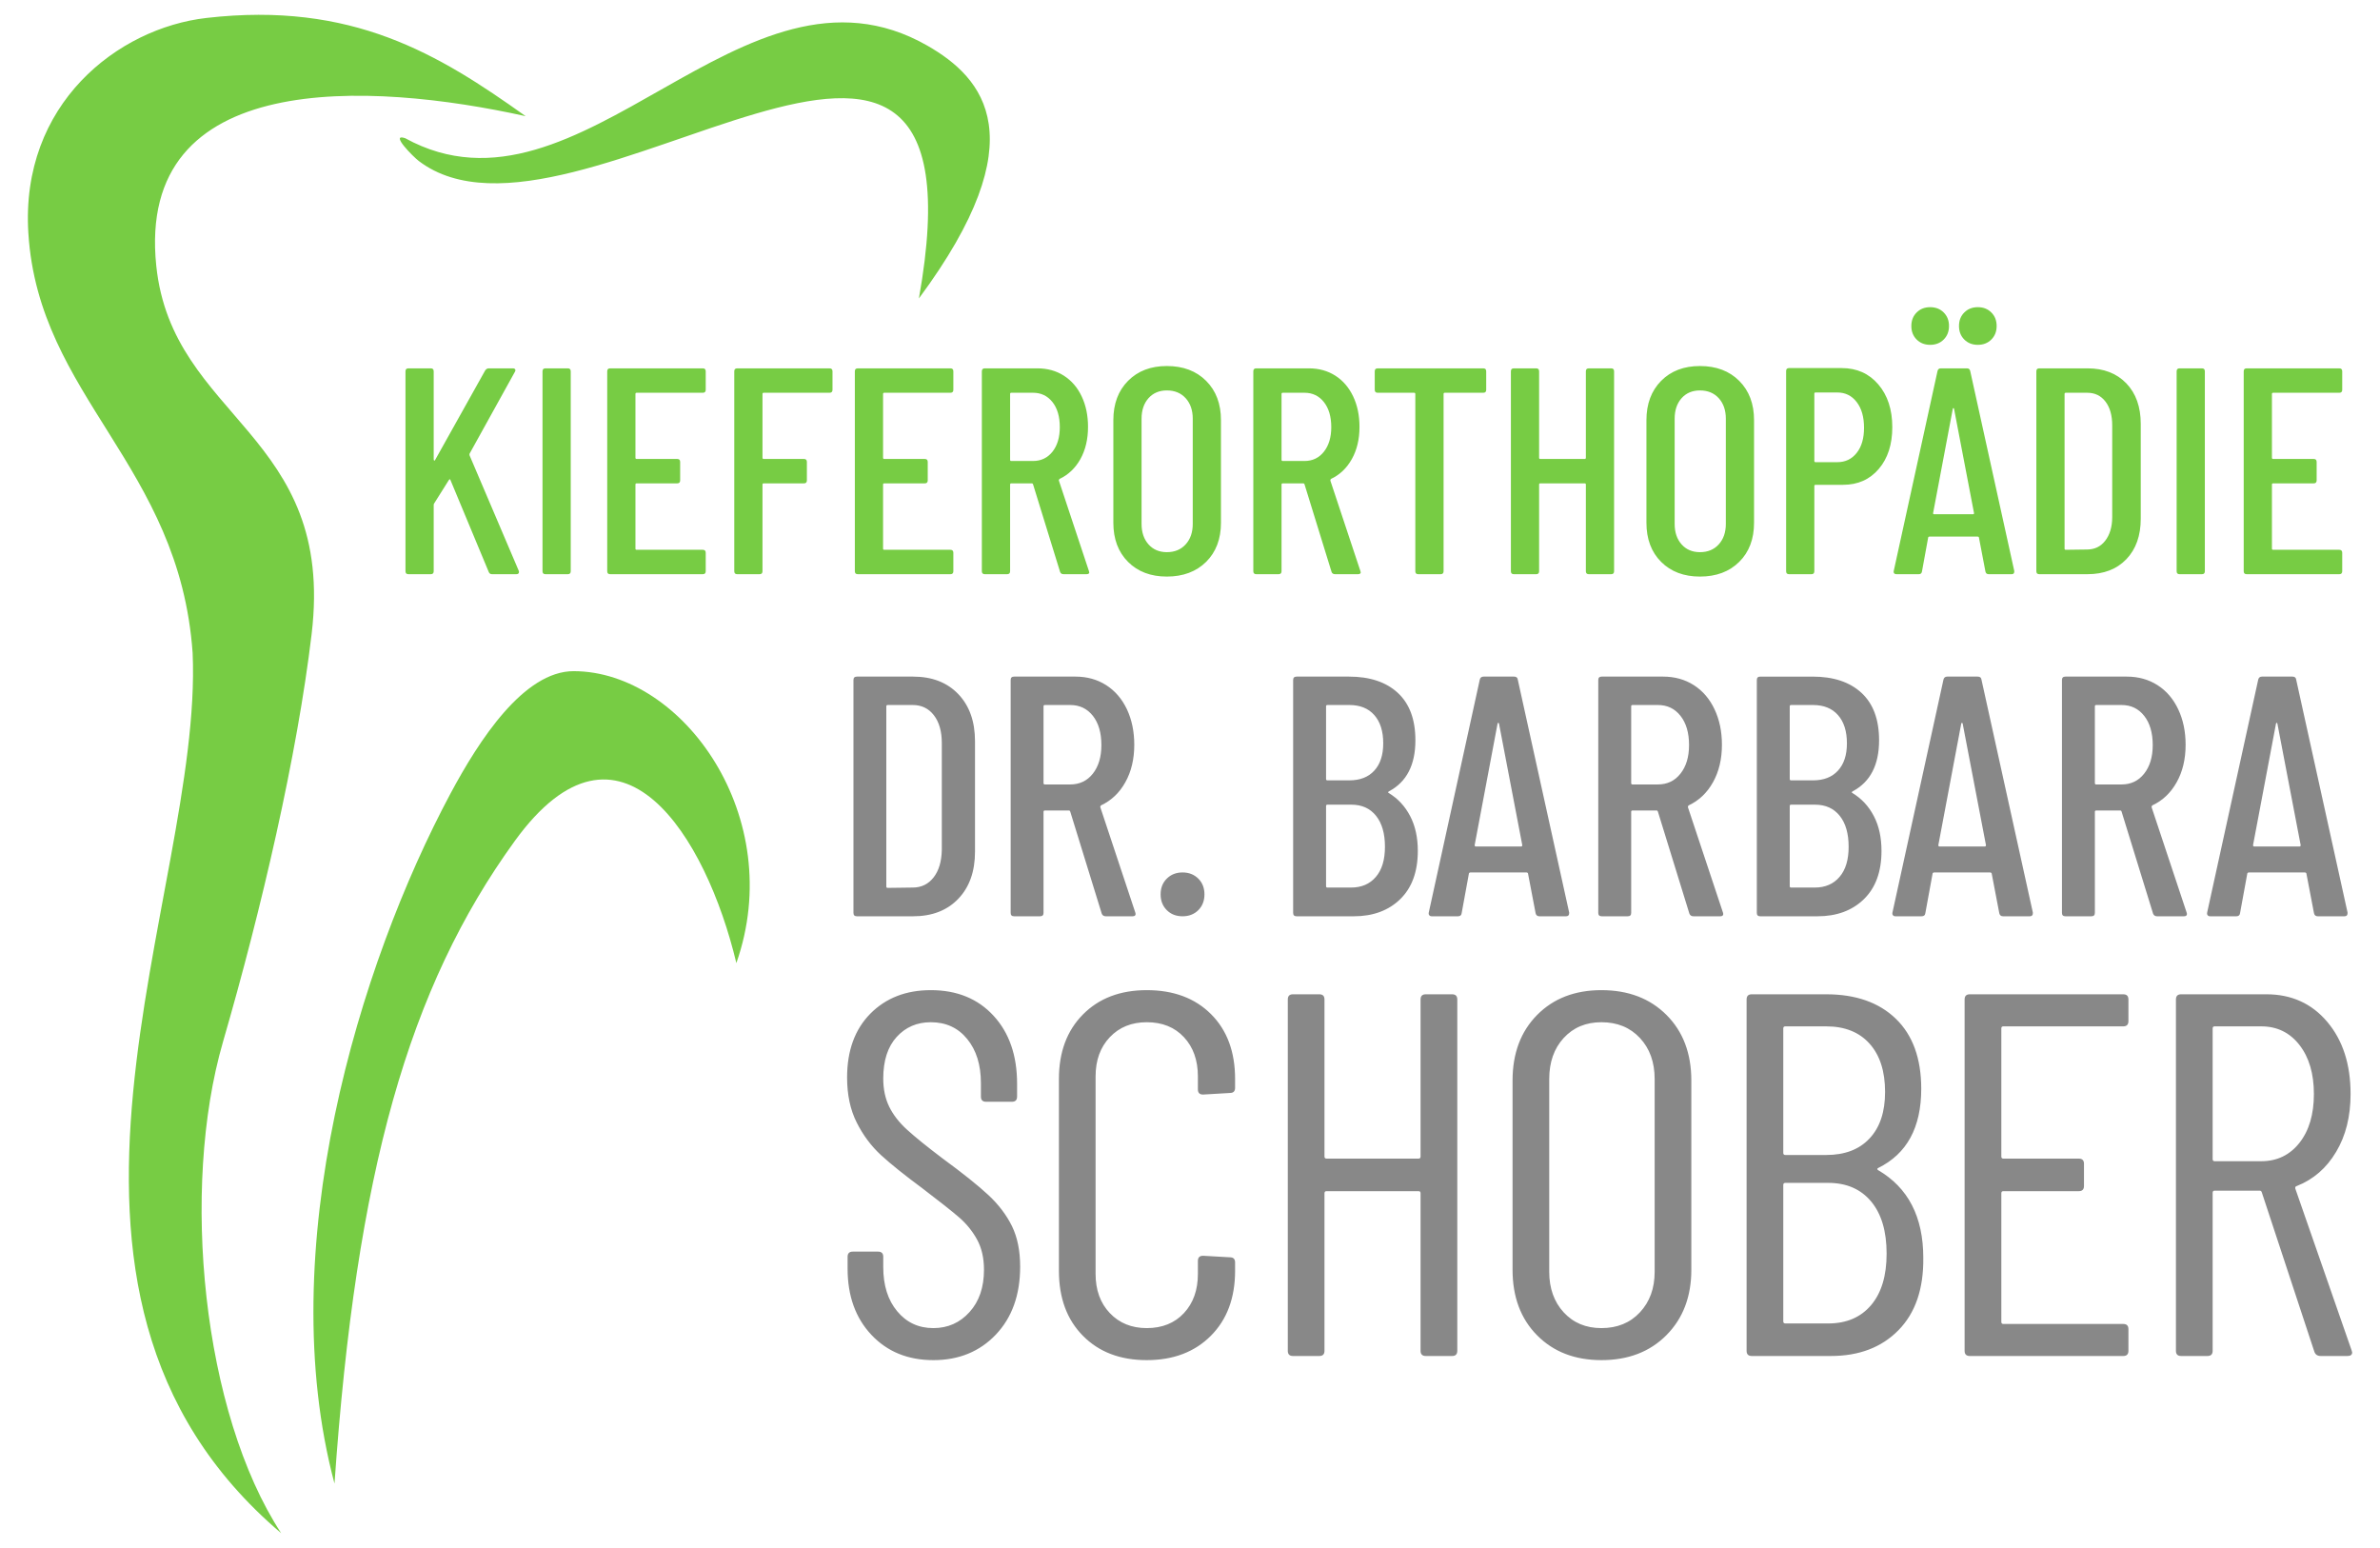 <?xml version="1.0" encoding="UTF-8"?>
<svg xmlns="http://www.w3.org/2000/svg" xmlns:xlink="http://www.w3.org/1999/xlink" xml:space="preserve" width="512px" height="333px" version="1.1" style="shape-rendering:geometricPrecision; text-rendering:geometricPrecision; image-rendering:optimizeQuality; fill-rule:evenodd; clip-rule:evenodd" viewBox="0 0 512 332.8">
 <defs>
  <style type="text/css">
   
    .fil2 {fill:#77CC44}
    .fil0 {fill:#77CC44;fill-rule:nonzero}
    .fil1 {fill:#888888;fill-rule:nonzero}
   
  </style>
 </defs>
 <g id="Ebene_x0020_1">
  <path class="fil0" d="M87.86 123.42c-0.42,0 -0.63,-0.21 -0.63,-0.63l0 -43.02c0,-0.42 0.21,-0.63 0.63,-0.63l4.81 0c0.42,0 0.63,0.21 0.63,0.63l0 18.98c0,0.13 0.05,0.2 0.13,0.22 0.09,0.03 0.15,-0.03 0.19,-0.15l10.76 -19.24c0.21,-0.29 0.46,-0.44 0.75,-0.44l5.19 0c0.25,0 0.42,0.08 0.51,0.22 0.08,0.15 0.06,0.33 -0.07,0.54l-9.74 17.59c-0.04,0.12 -0.04,0.25 0,0.38l10.57 24.8 0.06 0.25c0,0.34 -0.19,0.5 -0.57,0.5l-5.25 0c-0.34,0 -0.57,-0.16 -0.7,-0.5l-8.22 -19.74c-0.04,-0.21 -0.15,-0.23 -0.32,-0.06l-3.22 5.12c-0.04,0.04 -0.07,0.15 -0.07,0.32l0 14.23c0,0.42 -0.21,0.63 -0.63,0.63l-4.81 0zm29.48 0c-0.42,0 -0.63,-0.21 -0.63,-0.63l0 -43.02c0,-0.42 0.21,-0.63 0.63,-0.63l4.81 0c0.42,0 0.63,0.21 0.63,0.63l0 43.02c0,0.42 -0.21,0.63 -0.63,0.63l-4.81 0zm34.48 -39.66c0,0.42 -0.21,0.63 -0.63,0.63l-14.24 0c-0.16,0 -0.25,0.09 -0.25,0.26l0 13.72c0,0.17 0.09,0.26 0.25,0.26l8.73 0c0.43,0 0.64,0.21 0.64,0.63l0 3.98c0,0.43 -0.21,0.64 -0.64,0.64l-8.73 0c-0.16,0 -0.25,0.08 -0.25,0.25l0 13.79c0,0.17 0.09,0.25 0.25,0.25l14.24 0c0.42,0 0.63,0.22 0.63,0.64l0 3.98c0,0.42 -0.21,0.63 -0.63,0.63l-19.93 0c-0.42,0 -0.63,-0.21 -0.63,-0.63l0 -43.02c0,-0.42 0.21,-0.63 0.63,-0.63l19.93 0c0.42,0 0.63,0.21 0.63,0.63l0 3.99zm27.27 0c0,0.42 -0.21,0.63 -0.64,0.63l-14.17 0c-0.16,0 -0.25,0.09 -0.25,0.26l0 13.72c0,0.17 0.09,0.26 0.25,0.26l8.67 0c0.42,0 0.63,0.21 0.63,0.63l0 3.98c0,0.43 -0.21,0.64 -0.63,0.64l-8.67 0c-0.16,0 -0.25,0.08 -0.25,0.25l0 18.66c0,0.42 -0.21,0.63 -0.63,0.63l-4.81 0c-0.42,0 -0.63,-0.21 -0.63,-0.63l0 -43.02c0,-0.42 0.21,-0.63 0.63,-0.63l19.86 0c0.43,0 0.64,0.21 0.64,0.63l0 3.99zm26 0c0,0.42 -0.21,0.63 -0.63,0.63l-14.24 0c-0.17,0 -0.25,0.09 -0.25,0.26l0 13.72c0,0.17 0.08,0.26 0.25,0.26l8.73 0c0.42,0 0.63,0.21 0.63,0.63l0 3.98c0,0.43 -0.21,0.64 -0.63,0.64l-8.73 0c-0.17,0 -0.25,0.08 -0.25,0.25l0 13.79c0,0.17 0.08,0.25 0.25,0.25l14.24 0c0.42,0 0.63,0.22 0.63,0.64l0 3.98c0,0.42 -0.21,0.63 -0.63,0.63l-19.93 0c-0.42,0 -0.63,-0.21 -0.63,-0.63l0 -43.02c0,-0.42 0.21,-0.63 0.63,-0.63l19.93 0c0.42,0 0.63,0.21 0.63,0.63l0 3.99zm23.72 39.66c-0.38,0 -0.65,-0.16 -0.76,-0.5l-5.82 -18.85c-0.04,-0.13 -0.13,-0.19 -0.25,-0.19l-4.43 0c-0.17,0 -0.25,0.08 -0.25,0.25l0 18.66c0,0.42 -0.21,0.63 -0.63,0.63l-4.81 0c-0.42,0 -0.64,-0.21 -0.64,-0.63l0 -43.02c0,-0.42 0.22,-0.63 0.64,-0.63l11.32 0c2.15,0 4.05,0.53 5.69,1.58 1.65,1.06 2.93,2.54 3.83,4.46 0.91,1.92 1.36,4.1 1.36,6.55 0,2.66 -0.55,4.97 -1.64,6.93 -1.1,1.96 -2.6,3.38 -4.49,4.27 -0.13,0.12 -0.17,0.25 -0.13,0.38l6.45 19.42 0.06 0.25c0.08,0.29 -0.19,0.44 -0.56,0.44l-4.94 0zm-11.26 -39.03c-0.17,0 -0.25,0.09 -0.25,0.26l0 14.17c0,0.16 0.08,0.25 0.25,0.25l4.68 0c1.73,0 3.12,-0.67 4.18,-1.99 1.05,-1.33 1.58,-3.09 1.58,-5.29 0,-2.27 -0.53,-4.08 -1.58,-5.4 -1.06,-1.33 -2.45,-2 -4.18,-2l-4.68 0zm33.47 39.54c-3.46,0 -6.24,-1.05 -8.35,-3.16 -2.11,-2.11 -3.16,-4.92 -3.16,-8.42l0 -22.07c0,-3.5 1.05,-6.32 3.16,-8.45 2.11,-2.13 4.89,-3.19 8.35,-3.19 3.5,0 6.32,1.06 8.45,3.19 2.13,2.13 3.19,4.95 3.19,8.45l0 22.07c0,3.5 -1.07,6.31 -3.19,8.42 -2.13,2.1 -4.95,3.16 -8.45,3.16zm0 -5.25c1.69,0 3.04,-0.56 4.05,-1.68 1.01,-1.11 1.52,-2.58 1.52,-4.39l0 -22.65c0,-1.81 -0.51,-3.28 -1.52,-4.4 -1.01,-1.11 -2.36,-1.67 -4.05,-1.67 -1.64,0 -2.96,0.56 -3.95,1.67 -0.99,1.12 -1.49,2.59 -1.49,4.4l0 22.65c0,1.8 0.5,3.28 1.49,4.39 0.99,1.12 2.31,1.68 3.95,1.68zm36.19 4.74c-0.37,0 -0.66,-0.16 -0.76,-0.5l-5.82 -18.85c-0.04,-0.13 -0.14,-0.19 -0.25,-0.19l-4.43 0c-0.16,0 -0.26,0.09 -0.26,0.25l0 18.66c0,0.42 -0.22,0.63 -0.63,0.63l-4.81 0c-0.41,0 -0.63,-0.21 -0.63,-0.63l0 -43.02c0,-0.42 0.21,-0.63 0.63,-0.63l11.33 0c2.15,0 4.05,0.53 5.69,1.58 1.64,1.05 2.92,2.54 3.83,4.46 0.91,1.92 1.36,4.1 1.36,6.55 0,2.66 -0.55,4.97 -1.65,6.93 -1.09,1.95 -2.59,3.38 -4.49,4.27 -0.12,0.12 -0.16,0.26 -0.12,0.38l6.45 19.42 0.06 0.25c0.07,0.28 -0.2,0.44 -0.57,0.44l-4.93 0zm-11.26 -39.03c-0.16,0 -0.26,0.09 -0.26,0.26l0 14.17c0,0.16 0.09,0.25 0.26,0.25l4.68 0c1.73,0 3.12,-0.67 4.17,-1.99 1.05,-1.33 1.59,-3.09 1.59,-5.29 0,-2.27 -0.54,-4.08 -1.59,-5.4 -1.05,-1.33 -2.45,-2 -4.17,-2l-4.68 0zm43.14 -5.25c0.42,0 0.63,0.21 0.63,0.63l0 3.99c0,0.42 -0.21,0.63 -0.63,0.63l-8.29 0c-0.17,0 -0.25,0.09 -0.25,0.26l0 38.14c0,0.42 -0.22,0.63 -0.64,0.63l-4.81 0c-0.42,0 -0.63,-0.21 -0.63,-0.63l0 -38.14c0,-0.17 -0.08,-0.26 -0.25,-0.26l-7.85 0c-0.41,0 -0.63,-0.21 -0.63,-0.63l0 -3.99c0,-0.42 0.21,-0.63 0.63,-0.63l22.72 0zm22.07 0.63c0,-0.42 0.21,-0.63 0.63,-0.63l4.81 0c0.42,0 0.63,0.21 0.63,0.63l0 43.02c0,0.42 -0.21,0.63 -0.63,0.63l-4.81 0c-0.42,0 -0.63,-0.21 -0.63,-0.63l0 -18.66c0,-0.17 -0.09,-0.25 -0.25,-0.25l-9.56 0c-0.17,0 -0.25,0.08 -0.25,0.25l0 18.66c0,0.42 -0.21,0.63 -0.63,0.63l-4.81 0c-0.42,0 -0.63,-0.21 -0.63,-0.63l0 -43.02c0,-0.42 0.21,-0.63 0.63,-0.63l4.81 0c0.42,0 0.63,0.21 0.63,0.63l0 18.6c0,0.17 0.08,0.26 0.25,0.26l9.56 0c0.16,0 0.25,-0.09 0.25,-0.26l0 -18.6zm24.54 44.16c-3.45,0 -6.24,-1.05 -8.35,-3.16 -2.11,-2.11 -3.16,-4.92 -3.16,-8.42l0 -22.07c0,-3.5 1.06,-6.32 3.16,-8.45 2.11,-2.13 4.9,-3.19 8.35,-3.19 3.5,0 6.32,1.06 8.45,3.19 2.13,2.13 3.19,4.95 3.19,8.45l0 22.07c0,3.5 -1.06,6.31 -3.19,8.42 -2.13,2.11 -4.95,3.16 -8.45,3.16zm0 -5.25c1.69,0 3.04,-0.56 4.05,-1.68 1.01,-1.11 1.52,-2.58 1.52,-4.39l0 -22.65c0,-1.81 -0.51,-3.28 -1.52,-4.4 -1.01,-1.11 -2.36,-1.67 -4.05,-1.67 -1.64,0 -2.96,0.56 -3.95,1.67 -0.99,1.12 -1.49,2.59 -1.49,4.4l0 22.65c0,1.81 0.5,3.28 1.49,4.39 0.99,1.12 2.31,1.68 3.95,1.68zm30.5 -39.6c3.24,0 5.87,1.17 7.87,3.51 2,2.34 3.01,5.41 3.01,9.2 0,3.72 -0.97,6.71 -2.91,8.99 -1.94,2.27 -4.5,3.41 -7.66,3.41l-5.94 0c-0.17,0 -0.26,0.09 -0.26,0.26l0 18.34c0,0.42 -0.21,0.63 -0.63,0.63l-4.81 0c-0.42,0 -0.63,-0.21 -0.63,-0.63l0 -43.08c0,-0.42 0.21,-0.63 0.63,-0.63l11.33 0zm-0.95 20.24c1.73,0 3.12,-0.66 4.17,-1.99 1.06,-1.33 1.58,-3.13 1.58,-5.41 0,-2.32 -0.52,-4.16 -1.58,-5.53 -1.05,-1.38 -2.45,-2.06 -4.17,-2.06l-4.68 0c-0.17,0 -0.26,0.08 -0.26,0.25l0 14.49c0,0.17 0.09,0.25 0.26,0.25l4.68 0zm32.57 24.1c-0.38,0 -0.62,-0.18 -0.7,-0.56l-1.39 -7.28c-0.01,-0.08 -0.03,-0.15 -0.09,-0.19 -0.06,-0.04 -0.14,-0.06 -0.22,-0.06l-10.31 0c-0.09,0 -0.16,0.02 -0.23,0.06 -0.06,0.04 -0.08,0.11 -0.09,0.19l-1.33 7.28c-0.07,0.37 -0.27,0.56 -0.7,0.56l-4.8 0c-0.21,0 -0.37,-0.06 -0.48,-0.19 -0.1,-0.12 -0.14,-0.29 -0.09,-0.5l9.42 -43.02c0.09,-0.38 0.32,-0.57 0.7,-0.57l5.63 0c0.42,0 0.61,0.2 0.7,0.57l9.48 43.02 0 0.13c0,0.37 -0.19,0.56 -0.56,0.56l-4.94 0zm-11.96 -13.15c-0.03,0.16 0.07,0.25 0.19,0.25l8.42 0c0.12,0 0.22,-0.09 0.19,-0.25l-4.3 -22.46c-0.05,-0.09 -0.09,-0.13 -0.13,-0.13 -0.04,0 -0.08,0.04 -0.13,0.13l-4.24 22.46zm9.62 -36.19c-1.18,0 -2.15,-0.38 -2.91,-1.14 -0.76,-0.76 -1.14,-1.73 -1.14,-2.91 0,-1.18 0.38,-2.15 1.14,-2.91 0.76,-0.76 1.73,-1.14 2.91,-1.14 1.18,0 2.15,0.38 2.91,1.14 0.76,0.76 1.14,1.73 1.14,2.91 0,1.18 -0.38,2.15 -1.14,2.91 -0.76,0.76 -1.73,1.14 -2.91,1.14zm-10.25 0c-1.18,0 -2.15,-0.38 -2.91,-1.14 -0.76,-0.76 -1.14,-1.73 -1.14,-2.91 0,-1.18 0.38,-2.15 1.14,-2.91 0.76,-0.76 1.73,-1.14 2.91,-1.14 1.18,0 2.15,0.38 2.91,1.14 0.76,0.76 1.14,1.73 1.14,2.91 0,1.18 -0.38,2.15 -1.14,2.91 -0.76,0.76 -1.73,1.14 -2.91,1.14zm23.47 49.34c-0.42,0 -0.63,-0.21 -0.63,-0.63l0 -43.02c0,-0.42 0.21,-0.63 0.63,-0.63l10.38 0c3.5,0 6.28,1.08 8.35,3.23 2.06,2.15 3.1,5.06 3.1,8.73l0 20.37c0,3.67 -1.04,6.58 -3.1,8.73 -2.07,2.15 -4.85,3.22 -8.35,3.22l-10.38 0zm5.44 -5.5c0,0.17 0.09,0.26 0.26,0.25l4.61 -0.06c1.61,-0.02 2.89,-0.62 3.86,-1.87 0.97,-1.24 1.52,-2.94 1.52,-5.09l0 -19.74c0,-2.15 -0.48,-3.85 -1.45,-5.12 -0.97,-1.27 -2.28,-1.9 -3.93,-1.9l-4.61 0c-0.17,0 -0.26,0.09 -0.26,0.26l0 33.27zm24.74 5.5c-0.42,0 -0.63,-0.21 -0.63,-0.63l0 -43.02c0,-0.42 0.21,-0.63 0.63,-0.63l4.81 0c0.42,0 0.63,0.21 0.63,0.63l0 43.02c0,0.42 -0.21,0.63 -0.63,0.63l-4.81 0zm34.99 -39.66c0,0.42 -0.21,0.63 -0.63,0.63l-14.23 0c-0.17,0 -0.26,0.09 -0.26,0.26l0 13.72c0,0.17 0.09,0.26 0.26,0.26l8.73 0c0.42,0 0.63,0.21 0.63,0.63l0 3.98c0,0.43 -0.21,0.64 -0.63,0.64l-8.73 0c-0.17,0 -0.26,0.08 -0.26,0.25l0 13.79c0,0.17 0.09,0.25 0.26,0.25l14.23 0c0.42,0 0.63,0.22 0.63,0.64l0 3.98c0,0.42 -0.21,0.63 -0.63,0.63l-19.93 0c-0.42,0 -0.63,-0.21 -0.63,-0.63l0 -43.02c0,-0.42 0.21,-0.63 0.63,-0.63l19.93 0c0.42,0 0.63,0.21 0.63,0.63l0 3.99z"></path>
  <path class="fil1" d="M184.34 197.01c-0.49,0 -0.74,-0.24 -0.74,-0.73l0 -50.1c0,-0.49 0.25,-0.73 0.74,-0.73l12.08 0c4.08,0 7.32,1.25 9.72,3.75 2.41,2.51 3.61,5.9 3.61,10.17l0 23.72c0,4.27 -1.2,7.66 -3.61,10.17 -2.4,2.5 -5.64,3.75 -9.72,3.75l-12.08 0zm6.33 -6.4c0,0.19 0.1,0.29 0.3,0.29l5.38 -0.07c1.86,0 3.36,-0.73 4.49,-2.18 1.13,-1.45 1.72,-3.42 1.77,-5.93l0 -22.98c0,-2.51 -0.57,-4.5 -1.7,-5.97 -1.13,-1.47 -2.65,-2.21 -4.56,-2.21l-5.38 0c-0.2,0 -0.3,0.1 -0.3,0.29l0 38.76zm47.23 6.4c-0.45,0 -0.74,-0.19 -0.89,-0.58l-6.78 -21.96c-0.05,-0.15 -0.14,-0.22 -0.29,-0.22l-5.16 0c-0.19,0 -0.29,0.1 -0.29,0.29l0 21.74c0,0.49 -0.25,0.73 -0.74,0.73l-5.6 0c-0.49,0 -0.73,-0.24 -0.73,-0.73l0 -50.1c0,-0.49 0.24,-0.73 0.73,-0.73l13.19 0c2.5,0 4.71,0.61 6.63,1.84 1.91,1.22 3.4,2.96 4.46,5.19 1.05,2.24 1.58,4.78 1.58,7.63 0,3.09 -0.64,5.78 -1.92,8.06 -1.27,2.29 -3.02,3.94 -5.23,4.98 -0.14,0.14 -0.19,0.29 -0.14,0.44l7.51 22.61 0.07 0.3c0,0.34 -0.22,0.51 -0.66,0.51l-5.74 0zm-13.12 -45.45c-0.19,0 -0.29,0.1 -0.29,0.29l0 16.51c0,0.19 0.1,0.29 0.29,0.29l5.45 0c2.02,0 3.64,-0.77 4.87,-2.32 1.22,-1.55 1.84,-3.6 1.84,-6.15 0,-2.65 -0.62,-4.75 -1.84,-6.3 -1.23,-1.55 -2.85,-2.32 -4.87,-2.32l-5.45 0zm29.62 45.45c-1.38,0 -2.51,-0.44 -3.39,-1.32 -0.89,-0.89 -1.33,-2.02 -1.33,-3.39 0,-1.38 0.44,-2.51 1.33,-3.39 0.88,-0.88 2.01,-1.33 3.39,-1.33 1.37,0 2.5,0.45 3.39,1.33 0.88,0.88 1.32,2.01 1.32,3.39 0,1.37 -0.44,2.5 -1.32,3.39 -0.89,0.88 -2.02,1.32 -3.39,1.32zm50.61 -14.07c0,4.47 -1.27,7.94 -3.79,10.39 -2.53,2.46 -5.86,3.68 -9.99,3.68l-12.3 0c-0.49,0 -0.74,-0.24 -0.74,-0.73l0 -50.1c0,-0.49 0.25,-0.73 0.74,-0.73l11.27 0c4.47,0 7.97,1.16 10.5,3.49 2.53,2.34 3.79,5.74 3.79,10.21 0,5.3 -1.89,8.96 -5.67,10.97 -0.24,0.15 -0.27,0.28 -0.07,0.37 1.96,1.18 3.5,2.83 4.6,4.94 1.11,2.11 1.66,4.62 1.66,7.51zm-19.45 -31.38c-0.2,0 -0.29,0.1 -0.29,0.29l0 15.62c0,0.2 0.09,0.3 0.29,0.3l4.71 0c2.31,0 4.11,-0.7 5.38,-2.1 1.28,-1.4 1.92,-3.35 1.92,-5.86 0,-2.6 -0.64,-4.63 -1.92,-6.08 -1.27,-1.45 -3.07,-2.17 -5.38,-2.17l-4.71 0zm5.08 39.27c2.26,0 4.04,-0.76 5.34,-2.29 1.31,-1.52 1.96,-3.68 1.96,-6.48 0,-2.85 -0.64,-5.07 -1.92,-6.67 -1.28,-1.59 -3.04,-2.39 -5.3,-2.39l-5.16 0c-0.2,0 -0.29,0.1 -0.29,0.29l0 17.24c0,0.2 0.09,0.3 0.29,0.3l5.08 0zm40.52 6.18c-0.44,0 -0.71,-0.22 -0.81,-0.66l-1.62 -8.47c0,-0.1 -0.04,-0.17 -0.11,-0.22 -0.07,-0.05 -0.16,-0.08 -0.26,-0.08l-12.01 0c-0.09,0 -0.18,0.03 -0.25,0.08 -0.08,0.05 -0.11,0.12 -0.11,0.22l-1.55 8.47c-0.05,0.44 -0.32,0.66 -0.81,0.66l-5.6 0c-0.25,0 -0.43,-0.07 -0.55,-0.22 -0.13,-0.14 -0.16,-0.34 -0.11,-0.59l10.97 -50.09c0.1,-0.44 0.37,-0.66 0.81,-0.66l6.56 0c0.49,0 0.76,0.22 0.81,0.66l11.05 50.09 0 0.15c0,0.44 -0.22,0.66 -0.66,0.66l-5.75 0zm-13.92 -15.32c0,0.2 0.07,0.3 0.22,0.3l9.8 0c0.15,0 0.22,-0.1 0.22,-0.3l-5.01 -26.15c-0.05,-0.1 -0.1,-0.15 -0.15,-0.15 -0.05,0 -0.1,0.05 -0.15,0.15l-4.93 26.15zm47.07 15.32c-0.44,0 -0.73,-0.19 -0.88,-0.58l-6.78 -21.96c-0.05,-0.15 -0.14,-0.22 -0.29,-0.22l-5.16 0c-0.2,0 -0.29,0.1 -0.29,0.29l0 21.74c0,0.49 -0.25,0.73 -0.74,0.73l-5.6 0c-0.49,0 -0.74,-0.24 -0.74,-0.73l0 -50.1c0,-0.49 0.25,-0.73 0.74,-0.73l13.19 0c2.5,0 4.71,0.61 6.63,1.84 1.91,1.22 3.4,2.96 4.45,5.19 1.06,2.24 1.59,4.78 1.59,7.63 0,3.09 -0.64,5.78 -1.92,8.06 -1.27,2.29 -3.02,3.94 -5.23,4.98 -0.15,0.14 -0.19,0.29 -0.15,0.44l7.52 22.61 0.07 0.3c0,0.34 -0.22,0.51 -0.66,0.51l-5.75 0zm-13.11 -45.45c-0.2,0 -0.29,0.1 -0.29,0.29l0 16.51c0,0.19 0.09,0.29 0.29,0.29l5.45 0c2.02,0 3.64,-0.77 4.86,-2.32 1.23,-1.55 1.85,-3.6 1.85,-6.15 0,-2.65 -0.62,-4.75 -1.85,-6.3 -1.22,-1.55 -2.84,-2.32 -4.86,-2.32l-5.45 0zm53.56 31.38c0,4.47 -1.27,7.94 -3.79,10.39 -2.53,2.46 -5.86,3.68 -9.99,3.68l-12.3 0c-0.49,0 -0.74,-0.24 -0.74,-0.73l0 -50.1c0,-0.49 0.25,-0.73 0.74,-0.73l11.27 0c4.47,0 7.97,1.16 10.5,3.49 2.53,2.34 3.79,5.74 3.79,10.21 0,5.3 -1.89,8.96 -5.67,10.97 -0.24,0.15 -0.27,0.28 -0.07,0.37 1.96,1.18 3.5,2.83 4.6,4.94 1.11,2.11 1.66,4.62 1.66,7.51zm-19.45 -31.38c-0.2,0 -0.29,0.1 -0.29,0.29l0 15.62c0,0.2 0.09,0.3 0.29,0.3l4.71 0c2.31,0 4.11,-0.7 5.38,-2.1 1.28,-1.4 1.92,-3.35 1.92,-5.86 0,-2.6 -0.64,-4.63 -1.92,-6.08 -1.27,-1.45 -3.07,-2.17 -5.38,-2.17l-4.71 0zm5.08 39.27c2.26,0 4.04,-0.76 5.34,-2.29 1.31,-1.52 1.96,-3.68 1.96,-6.48 0,-2.85 -0.64,-5.07 -1.92,-6.67 -1.28,-1.59 -3.04,-2.39 -5.3,-2.39l-5.16 0c-0.2,0 -0.29,0.1 -0.29,0.29l0 17.24c0,0.2 0.09,0.3 0.29,0.3l5.08 0zm40.52 6.18c-0.44,0 -0.71,-0.22 -0.81,-0.66l-1.62 -8.47c0,-0.1 -0.04,-0.17 -0.11,-0.22 -0.07,-0.05 -0.16,-0.08 -0.26,-0.08l-12.01 0c-0.09,0 -0.18,0.03 -0.25,0.08 -0.08,0.05 -0.11,0.12 -0.11,0.22l-1.55 8.47c-0.05,0.44 -0.32,0.66 -0.81,0.66l-5.6 0c-0.25,0 -0.43,-0.07 -0.55,-0.22 -0.13,-0.14 -0.16,-0.34 -0.11,-0.59l10.97 -50.09c0.1,-0.44 0.37,-0.66 0.81,-0.66l6.56 0c0.49,0 0.76,0.22 0.81,0.66l11.05 50.09 0 0.15c0,0.44 -0.22,0.66 -0.66,0.66l-5.75 0zm-13.92 -15.32c0,0.2 0.07,0.3 0.22,0.3l9.8 0c0.14,0 0.22,-0.1 0.22,-0.3l-5.01 -26.15c-0.05,-0.1 -0.1,-0.15 -0.15,-0.15 -0.05,0 -0.1,0.05 -0.15,0.15l-4.93 26.15zm47.07 15.32c-0.44,0 -0.73,-0.19 -0.88,-0.58l-6.78 -21.96c-0.05,-0.15 -0.15,-0.22 -0.29,-0.22l-5.16 0c-0.2,0 -0.29,0.1 -0.29,0.29l0 21.74c0,0.49 -0.25,0.73 -0.74,0.73l-5.6 0c-0.49,0 -0.74,-0.24 -0.74,-0.73l0 -50.1c0,-0.49 0.25,-0.73 0.74,-0.73l13.19 0c2.5,0 4.71,0.61 6.63,1.84 1.91,1.22 3.4,2.96 4.45,5.19 1.06,2.24 1.59,4.78 1.59,7.63 0,3.09 -0.64,5.78 -1.92,8.06 -1.27,2.29 -3.02,3.94 -5.23,4.98 -0.15,0.14 -0.19,0.29 -0.15,0.44l7.52 22.61 0.07 0.3c0,0.34 -0.22,0.51 -0.66,0.51l-5.75 0zm-13.11 -45.45c-0.2,0 -0.29,0.1 -0.29,0.29l0 16.51c0,0.19 0.09,0.29 0.29,0.29l5.45 0c2.02,0 3.64,-0.77 4.86,-2.32 1.23,-1.55 1.85,-3.6 1.85,-6.15 0,-2.65 -0.62,-4.75 -1.85,-6.3 -1.22,-1.55 -2.84,-2.32 -4.86,-2.32l-5.45 0zm47.67 45.45c-0.45,0 -0.72,-0.22 -0.82,-0.66l-1.62 -8.47c0,-0.1 -0.03,-0.17 -0.11,-0.22 -0.07,-0.05 -0.16,-0.08 -0.25,-0.08l-12.01 0c-0.1,0 -0.19,0.03 -0.26,0.08 -0.07,0.05 -0.11,0.12 -0.11,0.22l-1.55 8.47c-0.05,0.44 -0.32,0.66 -0.81,0.66l-5.6 0c-0.24,0 -0.43,-0.07 -0.55,-0.22 -0.12,-0.14 -0.16,-0.34 -0.11,-0.59l10.98 -50.09c0.1,-0.44 0.36,-0.66 0.81,-0.66l6.55 0c0.5,0 0.76,0.22 0.81,0.66l11.05 50.09 0 0.15c0,0.44 -0.22,0.66 -0.66,0.66l-5.74 0zm-13.93 -15.32c0,0.2 0.08,0.3 0.22,0.3l9.8 0c0.15,0 0.22,-0.1 0.22,-0.3l-5.01 -26.15c-0.05,-0.1 -0.1,-0.15 -0.14,-0.15 -0.05,0 -0.1,0.05 -0.15,0.15l-4.94 26.15z"></path>
  <path class="fil1" d="M200.79 292.49c-5.48,0 -9.93,-1.82 -13.34,-5.45 -3.41,-3.63 -5.11,-8.37 -5.11,-14.23l0 -2.55c0,-0.74 0.37,-1.11 1.11,-1.11l5.45 0c0.74,0 1.11,0.37 1.11,1.11l0 2.22c0,3.93 1,7.1 3,9.5 2,2.41 4.59,3.62 7.78,3.62 3.11,0 5.71,-1.15 7.78,-3.45 2.08,-2.3 3.11,-5.33 3.11,-9.11 0,-2.52 -0.5,-4.69 -1.5,-6.51 -1,-1.81 -2.29,-3.4 -3.89,-4.78 -1.59,-1.37 -4.24,-3.46 -7.94,-6.28 -3.71,-2.74 -6.64,-5.09 -8.79,-7.05 -2.14,-1.97 -3.9,-4.32 -5.27,-7.06 -1.38,-2.74 -2.06,-5.97 -2.06,-9.67 0,-5.78 1.67,-10.36 5,-13.73 3.34,-3.37 7.67,-5.06 13.01,-5.06 5.63,0 10.13,1.84 13.5,5.51 3.37,3.66 5.06,8.54 5.06,14.61l0 2.78c0,0.74 -0.37,1.11 -1.11,1.11l-5.56 0c-0.74,0 -1.11,-0.37 -1.11,-1.11l0 -2.89c0,-3.93 -0.98,-7.09 -2.95,-9.5 -1.96,-2.41 -4.57,-3.61 -7.83,-3.61 -2.97,0 -5.41,1.05 -7.34,3.16 -1.93,2.12 -2.89,5.1 -2.89,8.95 0,2.3 0.43,4.32 1.28,6.06 0.85,1.74 2.13,3.39 3.83,4.94 1.71,1.56 4.23,3.6 7.56,6.12 4.45,3.26 7.76,5.91 9.95,7.95 2.18,2.03 3.87,4.26 5.06,6.66 1.18,2.41 1.77,5.32 1.77,8.73 0,6.08 -1.74,10.95 -5.22,14.62 -3.48,3.66 -7.97,5.5 -13.45,5.5zm45.91 0c-5.71,0 -10.29,-1.74 -13.73,-5.23 -3.45,-3.48 -5.17,-8.15 -5.17,-14l0 -41.24c0,-5.78 1.72,-10.41 5.17,-13.89 3.44,-3.48 8.02,-5.23 13.73,-5.23 5.78,0 10.39,1.73 13.83,5.17 3.45,3.45 5.17,8.1 5.17,13.95l0 1.89c0,0.74 -0.37,1.11 -1.11,1.11l-5.78 0.34c-0.74,0 -1.11,-0.37 -1.11,-1.11l0 -2.78c0,-3.49 -1,-6.3 -3,-8.45 -2,-2.15 -4.67,-3.22 -8,-3.22 -3.26,0 -5.91,1.07 -7.95,3.22 -2.04,2.15 -3.06,4.96 -3.06,8.45l0 42.46c0,3.48 1.02,6.29 3.06,8.44 2.04,2.15 4.69,3.23 7.95,3.23 3.33,0 6,-1.08 8,-3.23 2,-2.15 3,-4.96 3,-8.44l0 -2.78c0,-0.74 0.37,-1.11 1.11,-1.11l5.78 0.33c0.74,0 1.11,0.37 1.11,1.11l0 1.78c0,5.85 -1.74,10.52 -5.22,14 -3.48,3.49 -8.08,5.23 -13.78,5.23zm58.9 -77.58c0,-0.75 0.38,-1.12 1.12,-1.12l5.66 0c0.75,0 1.12,0.37 1.12,1.12l0 75.58c0,0.74 -0.37,1.11 -1.12,1.11l-5.66 0c-0.74,0 -1.12,-0.37 -1.12,-1.11l0 -33.9c0,-0.3 -0.14,-0.45 -0.44,-0.45l-19.78 0c-0.3,0 -0.45,0.15 -0.45,0.45l0 33.9c0,0.74 -0.37,1.11 -1.11,1.11l-5.67 0c-0.74,0 -1.11,-0.37 -1.11,-1.11l0 -75.58c0,-0.75 0.37,-1.12 1.11,-1.12l5.67 0c0.74,0 1.11,0.37 1.11,1.12l0 33.78c0,0.3 0.15,0.45 0.45,0.45l19.78 0c0.3,0 0.44,-0.15 0.44,-0.45l0 -33.78zm38.91 77.58c-5.71,0 -10.32,-1.78 -13.84,-5.34 -3.52,-3.55 -5.28,-8.26 -5.28,-14.11l0 -40.68c0,-5.86 1.76,-10.56 5.28,-14.12 3.52,-3.56 8.13,-5.34 13.84,-5.34 5.78,0 10.44,1.78 14,5.34 3.56,3.56 5.34,8.26 5.34,14.12l0 40.68c0,5.78 -1.78,10.46 -5.34,14.06 -3.56,3.59 -8.22,5.39 -14,5.39zm0 -6.89c3.41,0 6.17,-1.13 8.28,-3.39 2.11,-2.26 3.17,-5.17 3.17,-8.73l0 -41.46c0,-3.63 -1.06,-6.57 -3.17,-8.83 -2.11,-2.26 -4.87,-3.39 -8.28,-3.39 -3.34,0 -6.04,1.13 -8.12,3.39 -2.07,2.26 -3.11,5.2 -3.11,8.83l0 41.46c0,3.56 1.04,6.47 3.11,8.73 2.08,2.26 4.78,3.39 8.12,3.39zm69.24 -15.12c0.08,6.67 -1.7,11.86 -5.33,15.56 -3.63,3.71 -8.49,5.56 -14.56,5.56l-17.01 0c-0.74,0 -1.11,-0.37 -1.11,-1.11l0 -75.58c0,-0.75 0.37,-1.12 1.11,-1.12l16.01 0c6.37,0 11.37,1.76 15,5.28 3.63,3.52 5.45,8.54 5.45,15.06 0,8.3 -3.08,13.97 -9.23,17.01 -0.15,0.07 -0.22,0.15 -0.22,0.22 0,0.08 0.04,0.15 0.11,0.22 6.52,3.78 9.78,10.08 9.78,18.9zm-29.67 -49.79c-0.3,0 -0.45,0.14 -0.45,0.44l0 26.79c0,0.29 0.15,0.44 0.45,0.44l8.78 0c4,0 7.11,-1.18 9.33,-3.56 2.23,-2.37 3.34,-5.7 3.34,-10 0,-4.44 -1.11,-7.91 -3.34,-10.39 -2.22,-2.48 -5.33,-3.72 -9.33,-3.72l-8.78 0zm9.22 63.91c3.93,0 7,-1.32 9.23,-3.95 2.22,-2.63 3.33,-6.32 3.33,-11.06 0,-4.82 -1.11,-8.56 -3.33,-11.23 -2.23,-2.66 -5.3,-4 -9.23,-4l-9.22 0c-0.3,0 -0.45,0.15 -0.45,0.45l0 29.34c0,0.3 0.15,0.45 0.45,0.45l9.22 0zm64.58 -65.03c0,0.74 -0.37,1.12 -1.11,1.12l-25.79 0c-0.3,0 -0.44,0.14 -0.44,0.44l0 27.56c0,0.3 0.14,0.45 0.44,0.45l16.23 0c0.74,0 1.11,0.37 1.11,1.11l0 4.78c0,0.74 -0.37,1.11 -1.11,1.11l-16.23 0c-0.3,0 -0.44,0.15 -0.44,0.45l0 27.67c0,0.3 0.14,0.45 0.44,0.45l25.79 0c0.74,0 1.11,0.37 1.11,1.11l0 4.67c0,0.74 -0.37,1.11 -1.11,1.11l-33.01 0c-0.75,0 -1.12,-0.37 -1.12,-1.11l0 -75.58c0,-0.75 0.37,-1.12 1.12,-1.12l33.01 0c0.74,0 1.11,0.37 1.11,1.12l0 4.66zm41.35 72.03c-0.67,0 -1.12,-0.3 -1.34,-0.89l-11.33 -34.35c-0.08,-0.22 -0.23,-0.33 -0.45,-0.33l-9.67 0c-0.3,0 -0.44,0.15 -0.44,0.45l0 34.01c0,0.74 -0.37,1.11 -1.12,1.11l-5.66 0c-0.75,0 -1.12,-0.37 -1.12,-1.11l0 -75.58c0,-0.75 0.37,-1.12 1.12,-1.12l18.34 0c5.4,0 9.78,1.99 13.11,5.95 3.34,3.96 5,9.13 5,15.51 0,4.81 -1.03,8.96 -3.11,12.44 -2.07,3.49 -4.89,5.93 -8.45,7.34 -0.29,0.07 -0.4,0.26 -0.33,0.56l12.11 34.79 0.12 0.44c0,0.52 -0.34,0.78 -1,0.78l-5.78 0zm-22.79 -70.91c-0.3,0 -0.44,0.14 -0.44,0.44l0 28.12c0,0.3 0.14,0.45 0.44,0.45l10 0c3.41,0 6.15,-1.32 8.23,-3.95 2.07,-2.63 3.11,-6.13 3.11,-10.5 0,-4.38 -1.04,-7.9 -3.11,-10.56 -2.08,-2.67 -4.82,-4 -8.23,-4l-10 0z"></path>
  <path class="fil2" d="M199.52 9.73c12.08,6.93 23.69,19.93 -1.84,54.37 16.43,-91.86 -74.22,-4.25 -107.58,-29.56 -1.21,-0.91 -6.33,-6.06 -2.94,-4.91 37.92,20.82 72.59,-42.68 112.36,-19.9zm-86.44 15.16c-33.48,-7.4 -83.89,-10.32 -79.46,32.21 3.44,33.03 38.57,35.99 33.42,79.19 -3.11,26.15 -10.78,59.16 -19.06,87.7 -9.19,31.65 -4.45,79.8 12.51,105.73 -61.83,-52.52 -16.76,-137.29 -19.05,-189.33 -2.83,-40.5 -33.13,-55.05 -35.34,-90.34 -1.75,-27.76 19.23,-44.11 38.33,-46.29 31.32,-3.59 49.88,7.75 68.65,21.13zm45.33 182.19c-6.45,-27.11 -25.03,-57.53 -47.68,-26.25 -22.83,31.51 -34.1,71.15 -38.77,138.22 -13.38,-50.21 5.22,-111.58 24.99,-148.51 6.1,-11.38 15.72,-26.29 26.49,-26.26 23.57,0.06 45.96,31.54 34.97,62.8z"></path>
 </g>
</svg>
